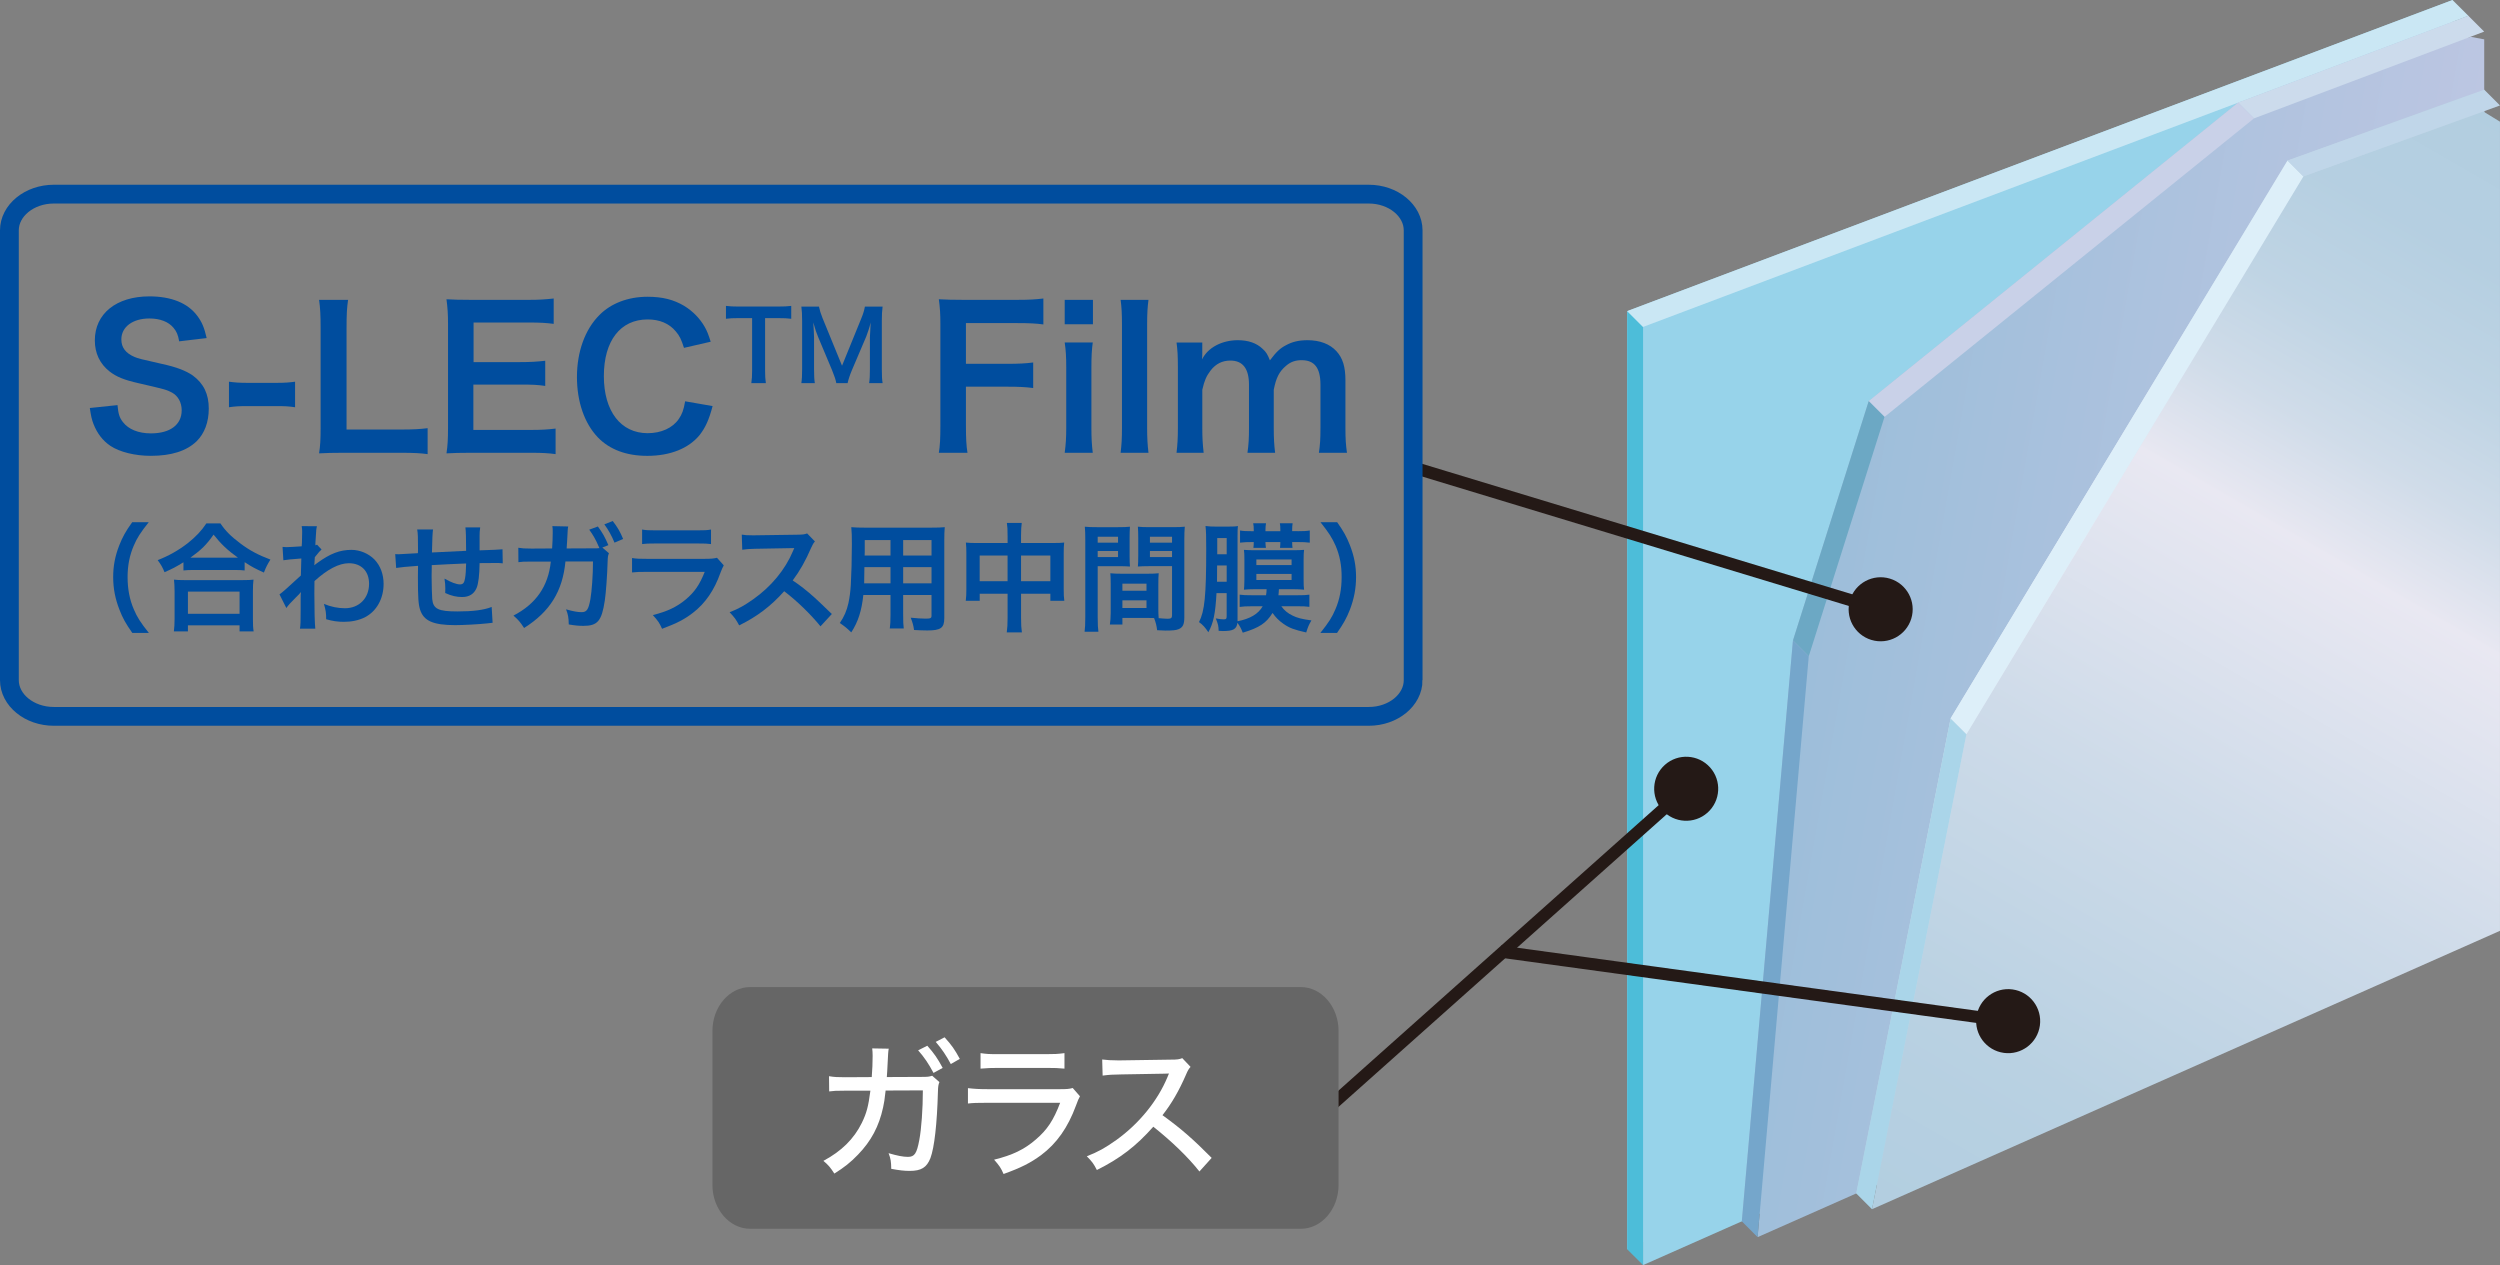<?xml version="1.0" encoding="UTF-8"?>
<svg id="_レイヤー_2" data-name="レイヤー 2" xmlns="http://www.w3.org/2000/svg" xmlns:xlink="http://www.w3.org/1999/xlink" viewBox="0 0 232.088 117.447">
  <rect x="0" y="0" width="232.088" height="117.447" fill="#808080" stroke="none"/>
  <defs>
    <style>
      .cls-1, .cls-2, .cls-3 {
        fill: none;
      }

      .cls-4 {
        fill: #97d3ea;
      }

      .cls-5 {
        fill: #cae7f4;
      }

      .cls-6 {
        fill: #6ca8c4;
      }

      .cls-2 {
        stroke: #241916;
        stroke-width: 1.129px;
      }

      .cls-2, .cls-3 {
        stroke-miterlimit: 10;
      }

      .cls-7 {
        fill: #aad5e9;
      }

      .cls-3 {
        stroke: #004d9e;
        stroke-width: 1.744px;
      }

      .cls-8 {
        fill: #75a6cb;
      }

      .cls-9 {
        fill: url(#_名称未設定グラデーション_6);
      }

      .cls-10 {
        fill: url(#_名称未設定グラデーション_7);
      }

      .cls-11 {
        fill: #ccdbec;
      }

      .cls-12 {
        clip-path: url(#clippath-1);
      }

      .cls-13 {
        clip-path: url(#clippath-3);
      }

      .cls-14 {
        clip-path: url(#clippath-2);
      }

      .cls-15 {
        fill: #9ed5ea;
      }

      .cls-16 {
        fill: #fff;
      }

      .cls-17 {
        fill: #666;
      }

      .cls-18 {
        fill: #241916;
      }

      .cls-19 {
        fill: url(#_名称未設定グラデーション_6-2);
      }

      .cls-20 {
        fill: #ddeff9;
      }

      .cls-21 {
        fill: #c9d1e8;
      }

      .cls-22 {
        fill: #4dbdd9;
      }

      .cls-23 {
        clip-path: url(#clippath);
      }

      .cls-24 {
        fill: #c0d6e9;
      }

      .cls-25 {
        fill: #004d9e;
      }

      .cls-26 {
        fill: url(#_名称未設定グラデーション_39);
      }
    </style>
    <clipPath id="clippath">
      <polygon class="cls-1" points="207.779 9.521 173.481 37.234 166.449 59.456 161.697 113.378 170.856 109.322 229.152 83.478 229.152 1.47 229.147 1.47 207.779 9.521"/>
    </clipPath>
    <linearGradient id="_名称未設定グラデーション_6" data-name="名称未設定グラデーション 6" x1="-201.95" y1="-2157.935" x2="-197.335" y2="-2157.935" gradientTransform="translate(-7962.166 29924.261) rotate(-170) scale(14.287 -14.287)" gradientUnits="userSpaceOnUse">
      <stop offset="0" stop-color="#c4c8e4"/>
      <stop offset="1" stop-color="#9dbeda"/>
    </linearGradient>
    <clipPath id="clippath-1">
      <polygon class="cls-1" points="209.246 10.993 174.948 38.701 167.917 60.928 163.169 114.85 172.323 110.794 230.623 84.945 230.623 2.937 230.619 2.937 209.246 10.993"/>
    </clipPath>
    <linearGradient id="_名称未設定グラデーション_6-2" data-name="名称未設定グラデーション 6" x1="-202.043" y1="-2157.87" x2="-197.429" y2="-2157.87" gradientTransform="translate(-7961.848 29924.58) rotate(-170) scale(14.287 -14.287)" xlink:href="#_名称未設定グラデーション_6"/>
    <clipPath id="clippath-2">
      <polygon class="cls-1" points="212.36 14.911 181.09 66.687 172.323 110.794 230.623 84.945 230.623 8.326 230.623 8.322 212.36 14.911"/>
    </clipPath>
    <linearGradient id="_名称未設定グラデーション_7" data-name="名称未設定グラデーション 7" x1="-306.982" y1="-2380.161" x2="-302.367" y2="-2380.161" gradientTransform="translate(-48570.354 -37087.338) rotate(-60) scale(25.549 -25.549)" gradientUnits="userSpaceOnUse">
      <stop offset="0" stop-color="#b2cee0"/>
      <stop offset=".532" stop-color="#e9e8f2"/>
      <stop offset="1" stop-color="#b2cee0"/>
    </linearGradient>
    <clipPath id="clippath-3">
      <polygon class="cls-1" points="213.832 16.373 182.553 68.159 173.791 112.256 232.086 86.412 232.086 9.794 213.832 16.373"/>
    </clipPath>
    <linearGradient id="_名称未設定グラデーション_39" data-name="名称未設定グラデーション 39" x1="-306.998" y1="-2380.223" x2="-302.384" y2="-2380.223" gradientTransform="translate(-48570.035 -37087.02) rotate(-60) scale(25.549 -25.549)" gradientUnits="userSpaceOnUse">
      <stop offset="0" stop-color="#b2cee0"/>
      <stop offset=".157" stop-color="#b9d1e2"/>
      <stop offset=".393" stop-color="#cedbe9"/>
      <stop offset=".626" stop-color="#e9e8f2"/>
      <stop offset=".629" stop-color="#e7e7f1"/>
      <stop offset=".709" stop-color="#d0dce9"/>
      <stop offset=".793" stop-color="#bfd4e4"/>
      <stop offset=".886" stop-color="#b5cfe1"/>
      <stop offset="1" stop-color="#b2cee0"/>
    </linearGradient>
  </defs>
  <g id="SP">
    <g>
      <polygon class="cls-15" points="227.684 0 151.065 28.88 151.065 115.978 227.684 82.008 227.684 0"/>
      <polygon class="cls-4" points="229.152 1.468 152.533 30.349 152.533 117.446 229.152 83.476 229.152 1.468"/>
      <g class="cls-23">
        <polygon class="cls-9" points="227.117 124.913 142.559 110.003 163.73 -10.066 243.339 4.844 227.117 124.913"/>
      </g>
      <g class="cls-12">
        <polygon class="cls-19" points="228.59 126.385 144.03 111.475 165.202 -8.599 244.812 6.312 228.59 126.385"/>
      </g>
      <g class="cls-14">
        <polygon class="cls-10" points="127.951 85.176 186.898 -16.923 270.045 33.939 216.048 136.039 127.951 85.176"/>
      </g>
      <g class="cls-13">
        <polygon class="cls-26" points="129.422 86.641 188.364 -15.449 271.504 35.409 217.512 137.499 129.422 86.641"/>
      </g>
      <polygon class="cls-22" points="151.064 115.98 152.535 117.447 152.535 30.349 151.064 28.882 151.064 115.98"/>
      <polygon class="cls-5" points="151.064 28.882 152.531 30.349 229.154 1.469 227.682 .002 151.064 28.882"/>
      <polygon class="cls-11" points="229.152 1.468 230.619 2.935 209.246 10.992 207.779 9.524 229.152 1.468"/>
      <polygon class="cls-21" points="207.78 9.524 209.247 10.992 174.95 38.705 173.482 37.233 207.78 9.524"/>
      <polygon class="cls-6" points="173.483 37.234 174.95 38.701 167.918 60.924 166.45 59.456 173.483 37.234"/>
      <polygon class="cls-8" points="166.449 59.457 167.917 60.925 163.168 114.851 161.701 113.383 166.449 59.457"/>
      <polygon class="cls-7" points="172.322 110.792 173.789 112.259 182.556 68.156 181.084 66.689 172.322 110.792"/>
      <polygon class="cls-20" points="181.087 66.687 182.554 68.154 213.834 16.378 212.362 14.906 181.087 66.687"/>
      <polygon class="cls-24" points="230.621 8.324 232.088 9.791 213.829 16.376 212.362 14.908 230.621 8.324"/>
      <g>
        <line class="cls-2" x1="130.756" y1="43.263" x2="174.733" y2="56.605"/>
        <path class="cls-18" d="M173.728,59.407c1.571.477,3.231-.411,3.708-1.981s-.411-3.231-1.982-3.708c-1.571-.477-3.231.411-3.708,1.982s.411,3.231,1.982,3.708Z"/>
      </g>
      <g>
        <g>
          <line class="cls-2" x1="139.28" y1="88.337" x2="186.575" y2="94.82"/>
          <path class="cls-18" d="M186.024,97.745c1.626.223,3.126-.915,3.349-2.542.223-1.626-.915-3.126-2.541-3.349-1.626-.223-3.126.915-3.349,2.541-.223,1.626.915,3.126,2.541,3.349Z"/>
        </g>
        <g>
          <line class="cls-2" x1="123.02" y1="103.108" x2="156.648" y2="73.126"/>
          <path class="cls-18" d="M158.516,75.444c1.225-1.093,1.333-2.972.241-4.197-1.092-1.225-2.972-1.333-4.197-.241-1.225,1.093-1.333,2.972-.241,4.197,1.092,1.225,2.972,1.333,4.197.241Z"/>
        </g>
      </g>
    </g>
    <path class="cls-3" d="M131.19,63.141c0,1.852-1.855,3.363-4.116,3.363H4.993c-2.266,0-4.121-1.511-4.121-3.363V21.386c0-1.847,1.855-3.363,4.121-3.363h122.08c2.26,0,4.116,1.516,4.116,3.363v41.755Z"/>
    <g>
      <path class="cls-25" d="M10.909,37.611c.072.803.179,1.16.5,1.57.518.678,1.445,1.052,2.604,1.052,1.784,0,2.854-.803,2.854-2.141,0-.73-.339-1.337-.892-1.641-.535-.285-.642-.303-3.104-.874-1.338-.303-2.051-.589-2.693-1.088-.91-.714-1.374-1.694-1.374-2.89,0-2.479,1.998-4.085,5.066-4.085,2.033,0,3.567.624,4.441,1.802.446.589.66,1.124.874,2.069l-2.551.303c-.107-.606-.232-.909-.535-1.267-.464-.553-1.249-.855-2.229-.855-1.552,0-2.604.784-2.604,1.943,0,.75.393,1.267,1.213,1.624.393.16.535.196,2.515.642,1.409.304,2.266.643,2.908,1.088,1.017.75,1.48,1.73,1.48,3.068,0,1.267-.393,2.301-1.124,3.032-.945.91-2.354,1.355-4.263,1.355-1.462,0-2.89-.356-3.746-.927-.713-.482-1.231-1.16-1.57-2.034-.161-.41-.232-.749-.339-1.48l2.568-.268Z"/>
      <path class="cls-25" d="M21.256,35.435c.517.071.963.107,1.677.107h2.765c.731,0,1.177-.036,1.695-.107v2.372c-.589-.089-.963-.106-1.695-.106h-2.765c-.696,0-1.088.018-1.677.106v-2.372Z"/>
      <path class="cls-25" d="M39.7,42.159c-.642-.089-1.267-.125-2.533-.125h-5.28c-.999,0-1.623.018-2.265.054.107-.66.143-1.32.143-2.354v-9.258c0-1.23-.036-1.873-.143-2.64h2.693c-.107.731-.143,1.319-.143,2.622v9.418h4.994c1.213,0,1.784-.035,2.533-.125v2.408Z"/>
      <path class="cls-25" d="M51.58,42.159c-.642-.089-1.213-.125-2.301-.125h-5.565c-1.07,0-1.552.018-2.265.054.107-.714.143-1.302.143-2.354v-9.65c0-.928-.036-1.463-.143-2.301.713.035,1.177.054,2.265.054h5.387c.892,0,1.48-.036,2.301-.125v2.354c-.678-.089-1.249-.125-2.301-.125h-5.137v3.675h4.334c.927,0,1.534-.036,2.319-.125v2.337c-.731-.107-1.213-.125-2.319-.125h-4.353v4.21h5.351c.999,0,1.517-.036,2.283-.125v2.372Z"/>
      <path class="cls-25" d="M66.154,37.7c-.339,1.284-.66,1.979-1.195,2.675-1.017,1.249-2.729,1.944-4.87,1.944-1.944,0-3.496-.588-4.584-1.712-1.249-1.302-1.944-3.317-1.944-5.601,0-2.355.749-4.424,2.087-5.762,1.07-1.088,2.676-1.695,4.459-1.695,1.391,0,2.444.268,3.425.856.803.5,1.445,1.16,1.891,1.944.214.375.339.696.553,1.374l-2.479.57c-.25-.785-.41-1.124-.767-1.534-.606-.731-1.499-1.105-2.604-1.105-2.533,0-4.067,1.979-4.067,5.262,0,3.265,1.57,5.298,4.067,5.298,1.249,0,2.319-.481,2.89-1.32.303-.445.446-.82.589-1.641l2.551.446Z"/>
      <path class="cls-25" d="M71.027,34.405c0,.482.018.795.071,1.161h-1.348c.054-.375.072-.679.072-1.161v-4.873h-1.205c-.527,0-.911.018-1.223.062v-1.196c.321.044.705.062,1.214.062h3.535c.643,0,.973-.019,1.312-.062v1.196c-.33-.045-.669-.062-1.312-.062h-1.116v4.873Z"/>
      <path class="cls-25" d="M77.636,35.566c-.044-.286-.188-.705-.393-1.205l-1.286-3.062c-.169-.401-.25-.643-.455-1.365.036.473.071,1.205.071,1.401v2.928c0,.616.018.955.071,1.304h-1.25c.054-.357.071-.705.071-1.304v-4.48c0-.581-.018-.955-.071-1.321h1.633c.062.312.179.688.331,1.062l1.812,4.428,1.803-4.428c.178-.437.259-.723.321-1.062h1.643c-.054.428-.072.723-.072,1.321v4.48c0,.651.018.973.072,1.304h-1.25c.054-.366.071-.688.071-1.304v-2.964c.036-.776.062-1.231.072-1.365-.116.482-.286.981-.411,1.303l-1.339,3.143c-.179.42-.339.919-.393,1.188h-1.053Z"/>
      <path class="cls-25" d="M89.673,39.466c0,1.267.036,1.891.143,2.568h-2.658c.107-.606.143-1.355.143-2.533v-9.4c0-.98-.036-1.498-.143-2.318.731.035,1.177.054,2.265.054h4.995c1.124,0,1.694-.036,2.444-.125v2.408c-.642-.09-1.302-.125-2.444-.125h-4.745v3.781h3.817c1.106,0,1.73-.035,2.426-.125v2.373c-.66-.09-1.338-.125-2.426-.125h-3.817v3.567Z"/>
      <path class="cls-25" d="M101.464,27.836v2.265h-2.622v-2.265h2.622ZM101.446,31.796c-.089.66-.125,1.248-.125,2.337v5.564c0,.981.036,1.588.125,2.337h-2.604c.107-.803.143-1.427.143-2.318v-5.602c0-.98-.036-1.587-.143-2.318h2.604Z"/>
      <path class="cls-25" d="M106.619,27.836c-.089.695-.125,1.267-.125,2.337v9.543c0,.945.036,1.533.125,2.318h-2.586c.089-.767.125-1.284.125-2.318v-9.562c0-1.07-.036-1.641-.125-2.318h2.586Z"/>
      <path class="cls-25" d="M109.224,42.034c.089-.767.125-1.355.125-2.318v-5.602c0-1.123-.036-1.641-.125-2.318h2.39v.909c0,.107,0,.375-.018.66.517-1.088,1.837-1.783,3.317-1.783.963,0,1.748.268,2.301.802.321.286.464.518.678,1.07.606-.803.945-1.123,1.499-1.409.588-.32,1.195-.463,1.998-.463,1.142,0,2.069.356,2.676,1.017.588.642.838,1.444.838,2.711v4.406c0,.999.036,1.587.143,2.318h-2.604c.107-.731.143-1.267.143-2.318v-3.996c0-1.569-.553-2.283-1.748-2.283-.589,0-1.035.161-1.463.535-.624.535-.91,1.106-1.124,2.212v3.532c0,.98.036,1.587.125,2.318h-2.568c.107-.749.143-1.302.143-2.318v-3.996c0-1.498-.571-2.247-1.73-2.247-.75,0-1.356.303-1.837.927-.393.518-.571.928-.767,1.784v3.532c0,.963.036,1.498.125,2.318h-2.515Z"/>
      <path class="cls-25" d="M12.284,58.759c-.615-.878-.889-1.36-1.196-2.161-.395-1.01-.581-1.976-.581-3.028,0-1.031.175-1.941.559-2.93.318-.801.582-1.283,1.207-2.161h1.536c-.768.966-1.086,1.459-1.394,2.184-.384.899-.57,1.832-.57,2.907,0,1.108.187,2.096.582,3.006.307.725.614,1.207,1.393,2.184h-1.536Z"/>
      <path class="cls-25" d="M17.029,52.199c-.713.438-.999.592-1.755.921-.187-.46-.318-.69-.636-1.119,1.02-.395,1.953-.921,2.797-1.579.757-.604,1.273-1.152,1.723-1.832h1.306c.472.702.965,1.195,1.843,1.854.856.647,1.679,1.086,2.798,1.503-.285.461-.395.67-.604,1.207-.779-.351-1.119-.526-1.788-.966v.769c-.274-.033-.549-.044-.987-.044h-3.752c-.351,0-.658.011-.943.044v-.757ZM16.141,58.616c.044-.352.066-.681.066-1.163v-2.557c0-.449-.022-.768-.055-1.086.242.033.505.044.944.044h5.485c.439,0,.702-.011.955-.044-.044.308-.055.614-.055,1.086v2.567c0,.505.011.812.065,1.152h-1.305v-.56h-4.794v.56h-1.306ZM17.446,56.982h4.794v-2.062h-4.794v2.062ZM21.714,51.771h.373c-.965-.691-1.569-1.262-2.26-2.14-.658.943-1.141,1.415-2.15,2.14h4.037Z"/>
      <path class="cls-25" d="M25.944,55.182c.252-.175.68-.548,1.986-1.755.022-.669.022-.681.044-1.58q-1.328.099-1.667.165l-.077-1.24c.176.011.264.022.362.022.197,0,.801-.033,1.415-.077.022-.285.033-.428.033-.823,0-.208.011-.361.011-.46v-.11c0-.175-.011-.263-.044-.482l1.416.011c-.066.285-.066.297-.11,1.054q-.011.208-.033.516v.197c.077-.022.099-.022.153-.055l.417.449c-.154.132-.23.22-.625.714-.022.472-.033.713-.044.746l.022-.012c.044-.044.121-.109.264-.208,1.196-.867,2.084-1.207,3.16-1.207.79,0,1.591.34,2.139.899.548.571.845,1.372.845,2.261,0,1.382-.658,2.545-1.744,3.104-.56.274-1.207.417-1.953.417-.56,0-1.075-.077-1.635-.241,0-.582-.033-.823-.208-1.427.615.264,1.295.406,1.953.406,1.316,0,2.238-.933,2.238-2.271,0-1.174-.724-1.908-1.876-1.908-.911,0-1.986.56-3.192,1.656l-.011,1.141c0,1.569.033,2.798.088,3.28h-1.426c.055-.329.066-.646.066-1.755v-.977c0-.307,0-.428.022-.647h-.022c-.077.11-.154.197-.483.516-.395.384-.702.725-.845.943l-.636-1.262Z"/>
      <path class="cls-25" d="M45.731,57.816q-.121.011-.494.055c-.801.088-2.249.164-2.973.164-2.051,0-2.94-.395-3.269-1.448-.154-.493-.198-1.107-.198-2.995,0-.164,0-.208.011-1.063q-1.536.109-2.03.197l-.088-1.283c.154.011.263.011.318.011.099,0,.702-.033,1.788-.099.011-.176.011-.274.011-.341,0-1.162-.011-1.47-.077-1.864h1.47q-.066.405-.099,2.139,1.536-.076,3.17-.153,0-1.744-.065-2.172h1.371c-.044.351-.055.482-.055.757v1.371q1.766-.055,2.128-.099l.022,1.306c-.252-.033-.351-.033-.625-.033-.384,0-1.009.011-1.525.011-.011,1.108-.11,1.932-.285,2.326-.242.549-.691.823-1.338.823-.516,0-.999-.11-1.569-.373.011-.22.011-.285.011-.439,0-.296-.022-.505-.077-.899.592.34,1.108.538,1.437.538.285,0,.406-.144.472-.571.055-.317.088-.757.099-1.371q-1.667.065-3.192.153v.297q0,.055-.011.636v.23c0,.57.033,1.767.055,1.986.088.921.56,1.151,2.348,1.151,1.426,0,2.458-.132,3.171-.417l.087,1.471Z"/>
      <path class="cls-25" d="M56.532,51.365c-.088.176-.11.362-.121.724-.033,1.24-.154,2.94-.264,3.665-.285,1.897-.669,2.348-1.986,2.348-.416,0-.79-.033-1.36-.132-.011-.658-.065-.922-.252-1.404.647.187,1.086.264,1.448.264.472,0,.637-.242.812-1.196.132-.757.241-2.26.241-3.511h-2.556c-.263,2.765-1.437,4.663-3.84,6.177-.362-.56-.548-.768-.987-1.152,2.096-1.086,3.236-2.731,3.467-5.014h-1.821c-.691,0-.845.012-1.185.055l-.011-1.338c.362.055.56.077,1.218.077l1.92-.012c.033-.405.055-1.053.055-1.371v-.274c0-.132,0-.22-.033-.428l1.47.033c-.022.153-.033.175-.044.351,0,.066-.011.121-.011.197l-.011.209-.033.593c-.011.296-.011.307-.044.69l2.436-.011c.362,0,.472,0,.604-.021l-.033-.088-.055-.11c-.23-.548-.494-1.02-.856-1.514l.801-.296c.428.57.669,1.009.976,1.733l-.559.219.614.538ZM57.048,50.377c-.263-.647-.582-1.207-.944-1.701l.779-.307c.45.581.702,1.021.965,1.668l-.801.34Z"/>
      <path class="cls-25" d="M67.191,52.484c-.11.197-.176.351-.308.691-.57,1.612-1.404,2.83-2.545,3.708-.779.604-1.492.977-2.875,1.492-.241-.549-.373-.735-.856-1.273,1.339-.34,2.206-.745,3.05-1.447.812-.681,1.283-1.35,1.766-2.567h-5.343c-.735,0-1.009.011-1.404.055v-1.339c.417.066.658.077,1.426.077h5.222c.68,0,.899-.022,1.24-.099l.625.702ZM59.61,49.159c.362.065.592.076,1.284.076h3.829c.691,0,.921-.011,1.284-.076v1.35c-.34-.044-.548-.056-1.262-.056h-3.873c-.713,0-.922.012-1.262.056v-1.35Z"/>
      <path class="cls-25" d="M76.17,58.145c-.911-1.119-2.172-2.348-3.368-3.259-1.24,1.383-2.501,2.348-4.18,3.171-.307-.57-.439-.746-.889-1.218.845-.329,1.371-.626,2.194-1.207,1.656-1.163,2.973-2.754,3.686-4.465l.121-.285q-.175.011-3.631.065c-.526.011-.823.033-1.196.088l-.044-1.404c.307.055.516.065.965.065h.264l3.862-.055c.614-.011.702-.021.976-.12l.724.745c-.143.165-.23.318-.351.593-.504,1.174-1.042,2.129-1.711,3.028.691.461,1.284.921,2.03,1.591q.274.241,1.602,1.524l-1.053,1.142Z"/>
      <path class="cls-25" d="M80.147,55.238c-.153,1.459-.482,2.49-1.119,3.467-.461-.439-.615-.56-1.064-.867.395-.57.647-1.151.801-1.854.11-.516.187-1.087.22-1.679.055-.922.099-2.479.099-3.774,0-.79-.011-1.141-.055-1.591.384.033.669.044,1.261.044h6.155c.615,0,.922-.011,1.262-.044-.033.373-.043.647-.043,1.24v7.208c0,.91-.33,1.141-1.58,1.141-.34,0-.899-.022-1.229-.044-.055-.417-.132-.681-.308-1.141.549.055,1.031.087,1.382.087.45,0,.549-.043.549-.273v-1.92h-2.633v1.799c0,.637.011.987.055,1.306h-1.295c.044-.329.066-.647.066-1.295v-1.81h-2.523ZM82.671,52.648h-2.424c0,.318-.011.538-.011.691-.011.516-.011.593-.011.812h2.446v-1.503ZM82.671,50.136h-2.392v1.13l-.011.307h2.402v-1.437ZM86.478,51.573v-1.437h-2.633v1.437h2.633ZM86.478,54.151v-1.503h-2.633v1.503h2.633Z"/>
      <path class="cls-25" d="M93.539,49.741c0-.57-.011-.834-.066-1.195h1.382c-.044.34-.066.625-.066,1.151v.713h3.006c.482,0,.713-.011.998-.043-.033.307-.043.537-.043.965v3.347c0,.493.011.778.055,1.097h-1.294v-.658h-2.721v2.228c0,.658.022.976.077,1.36h-1.404c.055-.406.077-.746.077-1.36v-2.228h-2.589v.658h-1.294c.044-.362.055-.636.055-1.097v-3.357c0-.406-.011-.604-.044-.954.318.032.549.043.988.043h2.885v-.669ZM90.949,51.573v2.381h2.589v-2.381h-2.589ZM97.51,53.953v-2.381h-2.721v2.381h2.721Z"/>
      <path class="cls-25" d="M101.905,57.3c0,.658.022,1.053.066,1.35h-1.284c.044-.33.066-.681.066-1.361v-7.164c0-.57-.011-.877-.044-1.229.307.033.592.044,1.13.044h1.942c.571,0,.823-.011,1.119-.044-.022.352-.033.593-.033,1.021v1.679c0,.505.011.757.033.998-.285-.021-.625-.033-1.009-.033h-1.986v4.74ZM101.905,50.377h1.887v-.549h-1.887v.549ZM101.905,51.715h1.887v-.56h-1.887v.56ZM107.533,56.433c0,.417.011.669.033.955.241.021.636.055.834.055.307,0,.406-.077.406-.297v-4.586h-2.161c-.384,0-.735.012-1.009.033.022-.318.033-.526.033-.998v-1.679c0-.373-.011-.681-.033-1.021.296.033.559.044,1.119.044h2.106c.549,0,.823-.011,1.13-.044-.033.396-.044.669-.044,1.218v7.187c0,.658-.132.943-.527,1.107-.23.099-.56.132-1.24.132-.153,0-.197,0-.757-.033-.066-.493-.121-.69-.285-1.13-.318-.011-.527-.011-.614-.011h-2.326v.614h-1.163c.044-.263.077-.702.077-1.097v-2.677c0-.385-.011-.691-.033-.988.318.033.571.044,1.021.044h2.446c.461,0,.702-.011,1.021-.044-.022.286-.033.56-.033.988v2.227ZM104.198,54.842h2.238v-.658h-2.238v.658ZM104.198,56.444h2.238v-.713h-2.238v.713ZM106.754,50.377h2.052v-.549h-2.052v.549ZM106.754,51.715h2.052v-.56h-2.052v.56Z"/>
      <path class="cls-25" d="M118.949,56.28c.274.384.604.658,1.042.866.416.209.855.329,1.755.45-.264.45-.318.604-.483,1.119-1.152-.264-1.547-.406-2.128-.812-.406-.286-.702-.582-.999-.999-.582.943-1.229,1.372-2.765,1.832-.131-.351-.263-.603-.494-.921-.077.592-.384.768-1.35.768-.077,0-.197-.011-.395-.021-.011-.45-.044-.604-.264-1.152.351.065.527.088.724.088.23,0,.285-.055.285-.285v-2.15h-.943c-.099,1.876-.285,2.786-.757,3.631-.296-.449-.527-.702-.867-.943.526-1.02.669-2.446.669-6.758,0-1.295-.011-1.613-.065-2.161.296.044.592.055.998.055h1.075c.505,0,.746-.011.933-.055-.022.23-.033.461-.033.965v7.878c1.174-.23,1.931-.681,2.336-1.394h-.932c-.593,0-.933.021-1.207.065v-1.141c.34.044.538.055,1.185.055h1.262c.043-.23.043-.318.055-.56h-1.185c-.307,0-.603.011-.921.044q.033-.197.044-.91v-1.854c0-.482-.011-.702-.044-.933.296.022.614.033,1.021.033h3.565c.406,0,.702-.011.998-.033-.033.209-.043.505-.043.922v1.843c0,.472.011.691.043.933-.296-.033-.57-.044-.888-.044h-1.448c-.011.264-.022.34-.044.56h1.7c.637,0,.856-.011,1.174-.055v1.13c-.308-.044-.604-.055-1.196-.055h-1.415ZM112.992,52.494c-.011.91-.011,1.415-.011,1.514h.899v-1.514h-.888ZM113.88,49.95h-.877v1.503h.877v-1.503ZM120.474,49.313c.527,0,.812-.011,1.119-.065v1.13c-.351-.044-.636-.055-1.108-.055h-.527c0,.23.011.361.033.537h-1.163c.022-.208.033-.318.033-.537h-1.382c.011.241.011.329.044.537h-1.163c.022-.208.033-.318.033-.537h-.154c-.482,0-.768.011-1.119.055v-1.13c.308.055.582.065,1.119.065h.154v-.099c0-.285-.011-.438-.055-.637h1.196c-.033.187-.055.341-.055.647v.088h1.382v-.099c0-.285-.011-.438-.044-.637h1.185c-.033.187-.044.341-.044.647v.088h.516ZM116.634,52.461h3.27v-.526h-3.27v.526ZM116.634,53.844h3.27v-.56h-3.27v.56Z"/>
      <path class="cls-25" d="M122.576,58.759c.779-.977,1.086-1.459,1.393-2.184.395-.91.582-1.887.582-3.006,0-1.097-.176-2.008-.56-2.907-.318-.725-.636-1.218-1.404-2.184h1.547c.614.867.878,1.35,1.196,2.161.384.999.56,1.888.56,2.93,0,1.064-.187,2.019-.57,3.028-.318.801-.582,1.283-1.196,2.161h-1.547Z"/>
    </g>
    <path class="cls-17" d="M124.266,110.003c0,2.242-1.577,4.071-3.498,4.071h-51.127c-1.926,0-3.502-1.829-3.502-4.071v-14.297c0-2.236,1.577-4.071,3.502-4.071h51.127c1.921,0,3.498,1.835,3.498,4.071v14.297Z"/>
    <g>
      <path class="cls-16" d="M80.929,99.989c.055-.658.082-1.371.082-1.961,0-.343-.014-.439-.041-.7l1.536.027c-.055.288-.055.398-.123,1.729-.014.233-.014.398-.055.905l3.196-.014c.617,0,.713-.014,1.015-.109l.672.59c-.096.233-.124.397-.137.878-.083,3.004-.33,5.199-.7,6.187-.343.864-.851,1.18-1.92,1.18-.508,0-.974-.055-1.715-.191-.014-.687-.041-.906-.247-1.454.796.232,1.331.343,1.797.343.617,0,.823-.315,1.056-1.578.192-1.001.329-2.88.329-4.595l-3.457.014c-.11.96-.124,1.042-.233,1.563-.384,1.77-1.111,3.128-2.332,4.39-.7.728-1.276,1.18-2.195,1.756-.384-.59-.535-.769-1.015-1.18,1.688-.905,2.826-2.03,3.566-3.525.439-.905.604-1.509.796-2.99h-2.359c-.851,0-1.001.014-1.468.068l-.014-1.413c.48.082.809.096,1.495.096l2.469-.014ZM86.087,97.081c.645.727.946,1.165,1.427,2.058l-.851.466c-.453-.851-.837-1.427-1.427-2.099l.851-.425ZM87.692,96.299c.658.727.946,1.139,1.413,2.003l-.837.479c-.425-.795-.81-1.371-1.399-2.058l.823-.425Z"/>
      <path class="cls-16" d="M89.862,101.018c.617.068,1.001.096,1.893.096h6.557c.713,0,.933-.014,1.275-.109l.672.769c-.124.219-.192.37-.371.864-.754,2.043-1.783,3.512-3.251,4.608-.974.714-1.866,1.166-3.471,1.742-.247-.562-.37-.754-.878-1.33,1.688-.412,2.812-.947,3.882-1.88,1.042-.892,1.632-1.77,2.25-3.401h-6.694c-1.084,0-1.386.014-1.866.068v-1.427ZM91.028,97.767c.59.082.741.096,1.715.096h4.348c.823,0,1.098-.014,1.729-.096v1.44c-.535-.055-.905-.068-1.715-.068h-4.376c-.727,0-1.029.014-1.701.068v-1.44Z"/>
      <path class="cls-16" d="M111.348,108.754c-1.084-1.371-2.593-2.812-4.28-4.156-1.591,1.797-3.086,2.949-5.24,4.02-.302-.59-.438-.769-.933-1.275,1.056-.412,1.715-.782,2.757-1.523,2.112-1.522,3.813-3.621,4.732-5.83q.042-.123.083-.205.027-.055.055-.124c-.165.014-.247.014-.425.014l-3.978.069c-.851.014-1.111.027-1.756.109l-.041-1.495c.466.055.809.082,1.413.082h.37l4.568-.068c.659,0,.782-.027,1.084-.138l.768.81c-.165.179-.274.37-.412.7-.658,1.522-1.358,2.729-2.195,3.786,1.729,1.248,2.826,2.208,4.568,3.964l-1.138,1.262Z"/>
    </g>
  </g>
</svg>